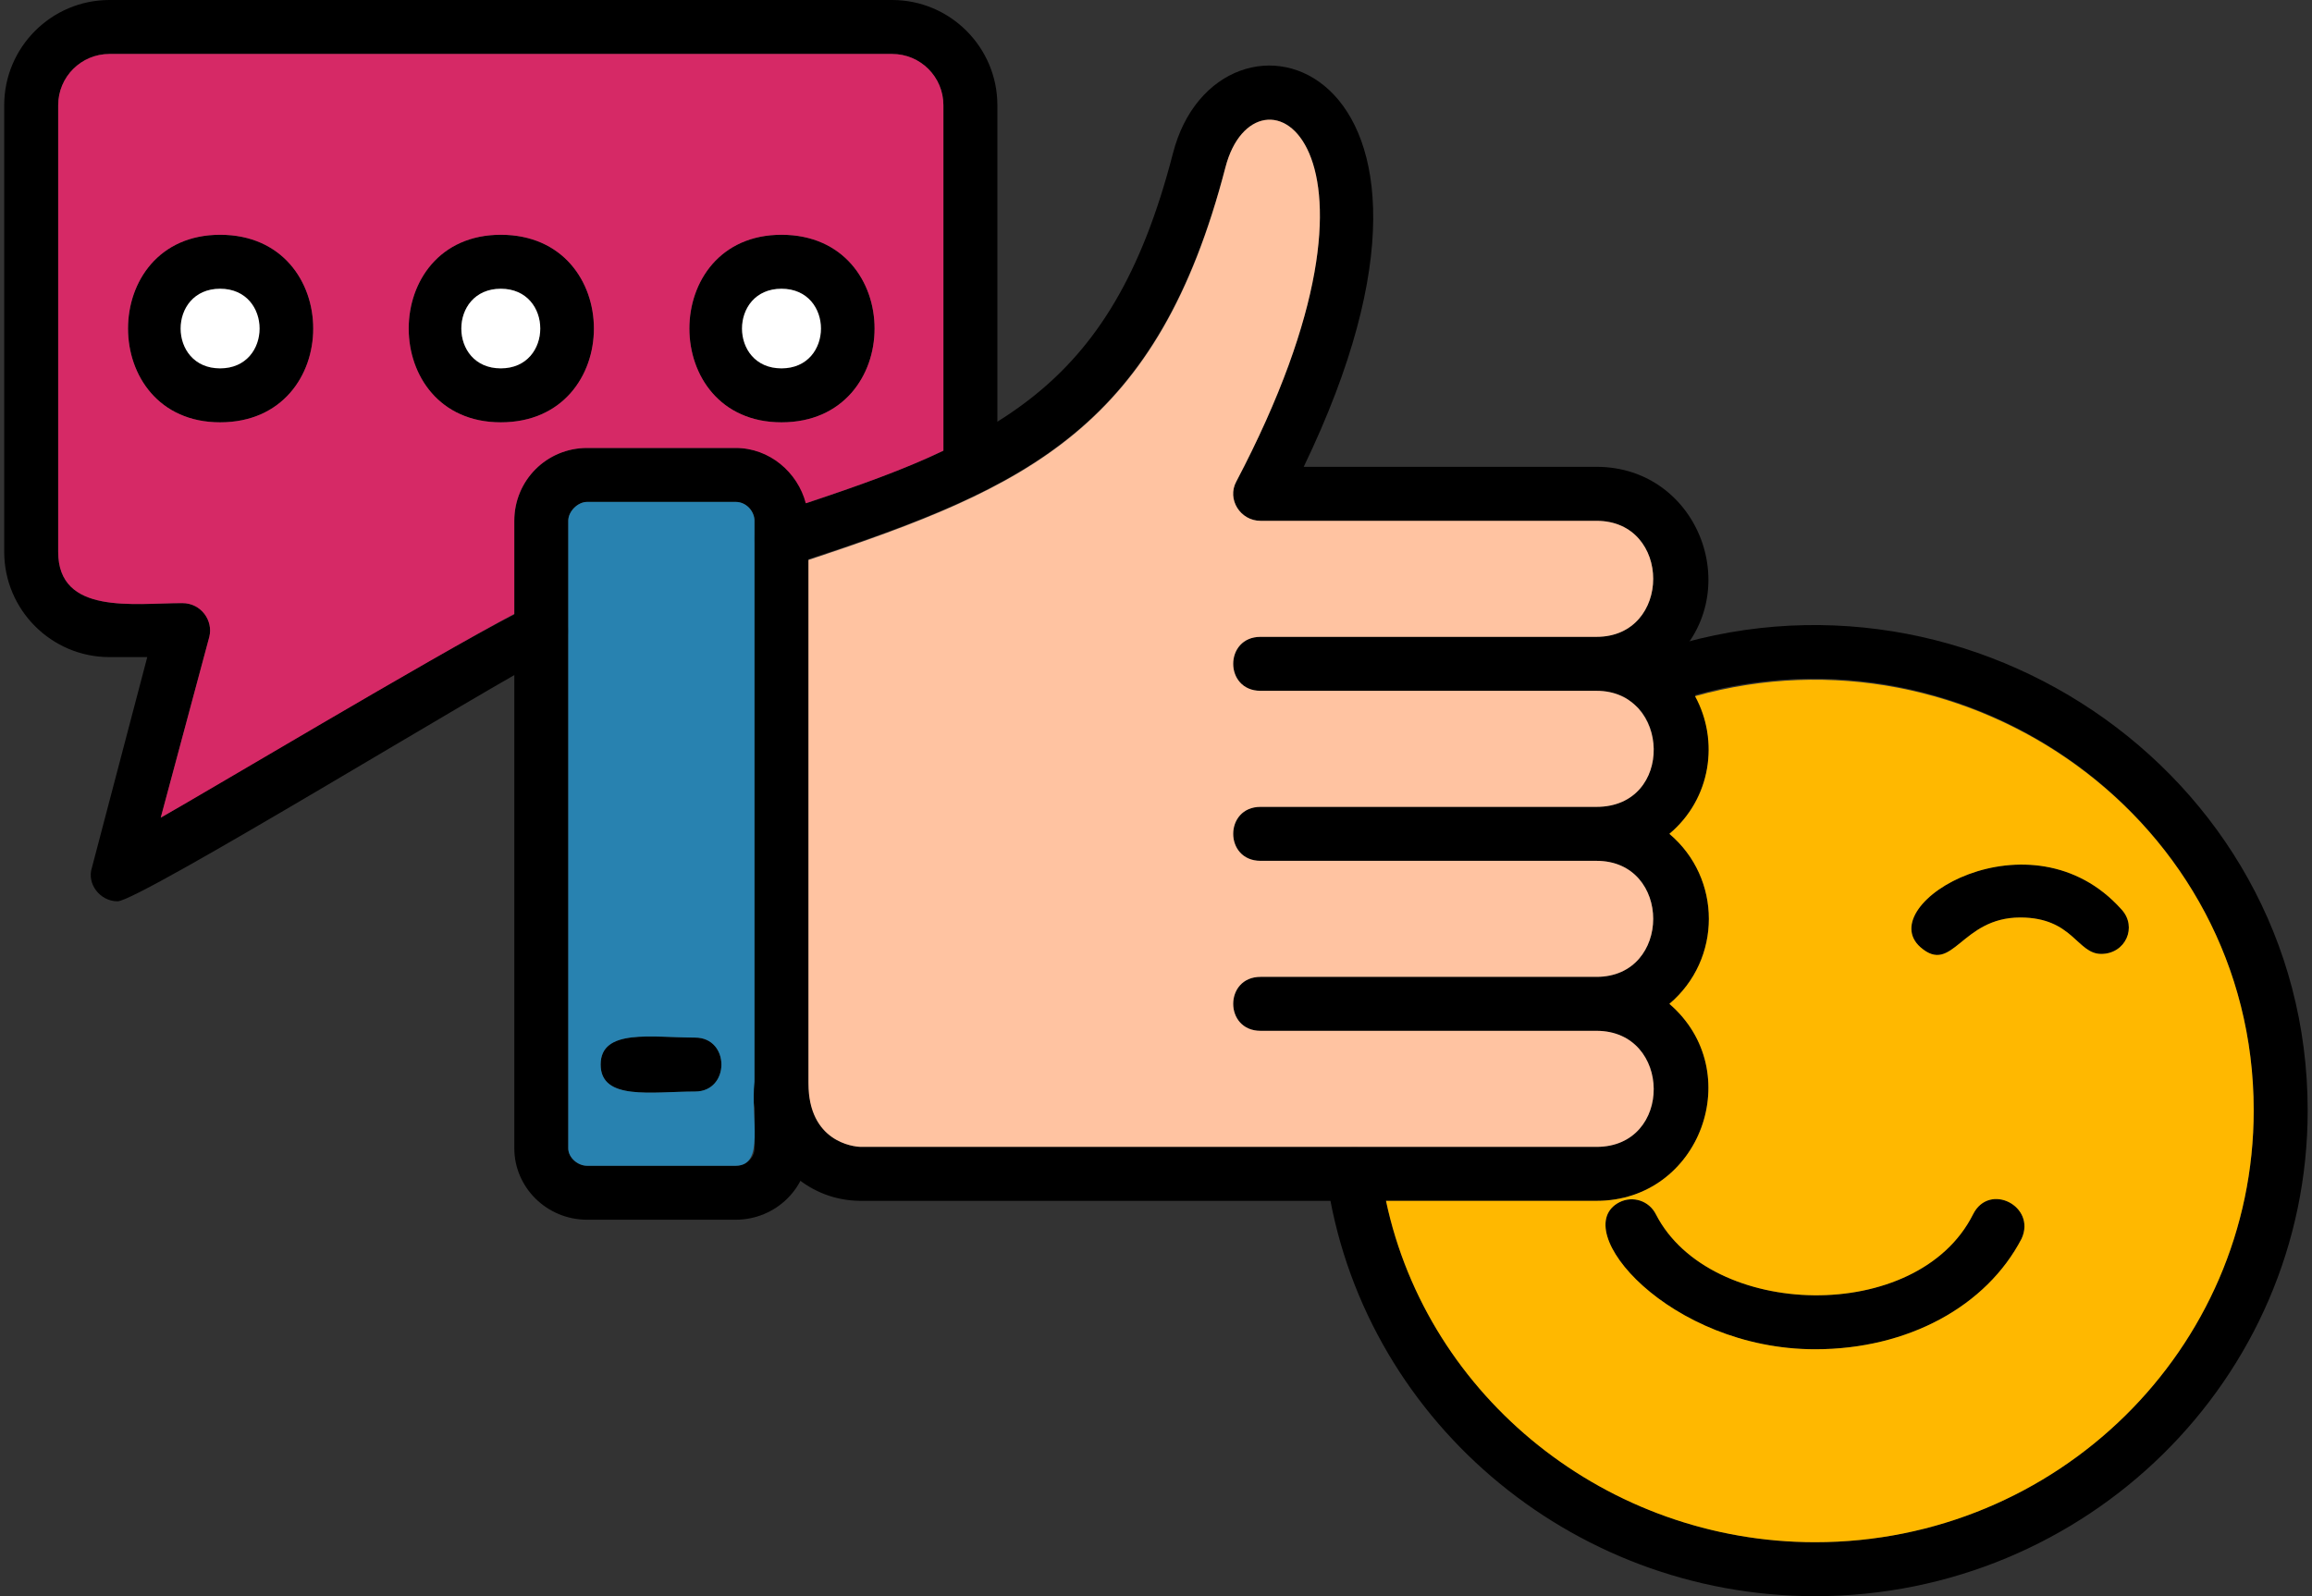 <svg width="84" height="58" viewBox="0 0 84 58" fill="none" xmlns="http://www.w3.org/2000/svg">
<rect x="0" y="0" width="84" height="58" fill="#333333" stroke="none"/>
<path fill-rule="evenodd" clip-rule="evenodd" d="M65.948 58C57.025 58 49.426 51.479 48.2 42.801C48.004 41.527 49.965 41.233 50.161 42.507C51.191 50.205 58.006 56.039 65.948 56.039C74.724 56.039 81.882 49.028 81.882 40.35C81.882 29.319 70.557 21.817 60.261 25.691C59.035 26.181 58.349 24.318 59.575 23.877C71.145 19.513 83.843 27.946 83.843 40.35C83.843 50.107 75.803 58 65.948 58Z" fill="black"/>
<path fill-rule="evenodd" clip-rule="evenodd" d="M65.948 49.028C60.653 49.028 56.927 44.664 58.839 43.684C59.329 43.439 59.918 43.635 60.163 44.125C62.124 47.949 69.674 48.145 71.684 44.125C72.273 42.949 73.989 43.831 73.449 45.008C72.175 47.459 69.331 49.028 65.948 49.028Z" fill="black"/>
<path fill-rule="evenodd" clip-rule="evenodd" d="M76.342 34.663C75.46 34.663 75.312 33.339 73.4 33.339C71.243 33.339 70.949 35.447 69.772 34.418C68.007 32.849 73.793 29.368 77.078 33.045C77.666 33.682 77.225 34.663 76.342 34.663Z" fill="black"/>
<path fill-rule="evenodd" clip-rule="evenodd" d="M31.236 43.635C27.559 43.586 26.285 38.438 28.344 38.389C28.883 38.389 29.324 38.83 29.373 39.369C29.422 41.477 30.991 41.673 31.285 41.673H58.006C60.8 41.673 60.751 37.457 58.006 37.457H45.798C44.474 37.457 44.474 35.496 45.798 35.496H58.006C60.751 35.496 60.751 31.28 58.006 31.28H45.798C44.474 31.28 44.474 29.319 45.798 29.319H58.006C60.8 29.319 60.751 25.102 58.006 25.102H45.798C44.474 25.102 44.474 23.141 45.798 23.141H58.006C60.751 23.141 60.751 18.925 58.006 18.925H45.798C45.062 18.925 44.572 18.14 44.915 17.503C51.436 5.099 45.602 1.912 44.523 6.079C41.974 15.787 37.12 17.797 28.687 20.543C27.461 20.935 26.824 19.072 28.099 18.679C36.09 16.081 40.356 14.316 42.611 5.589C44.229 -0.785 54.574 2.01 47.367 16.963H58.006C61.781 16.963 63.497 21.67 60.653 24.122C62.565 25.739 62.565 28.681 60.653 30.299C62.565 31.917 62.565 34.859 60.653 36.477C63.497 38.928 61.781 43.635 58.006 43.635H31.236Z" fill="black"/>
<path fill-rule="evenodd" clip-rule="evenodd" d="M26.726 44.321H21.333C19.862 44.321 18.686 43.145 18.686 41.723V18.925C18.686 17.454 19.862 16.277 21.333 16.277H26.726C28.197 16.277 29.374 17.454 29.374 18.925V41.723C29.374 43.145 28.197 44.321 26.726 44.321ZM21.333 18.238C20.99 18.238 20.647 18.582 20.647 18.925V41.723C20.647 42.066 20.99 42.36 21.333 42.36H26.726C27.118 42.36 27.413 42.066 27.413 41.723V18.925C27.413 18.582 27.118 18.238 26.726 18.238H21.333Z" fill="black"/>
<path fill-rule="evenodd" clip-rule="evenodd" d="M4.271 32.751C3.634 32.751 3.144 32.113 3.34 31.525L5.35 23.877H3.977C1.869 23.877 0.153 22.161 0.153 20.052V3.824C0.153 1.716 1.869 0 3.977 0H32.413C34.521 0 36.237 1.716 36.237 3.824V16.964C36.237 18.287 34.276 18.287 34.276 16.964V3.824C34.276 2.795 33.443 1.961 32.413 1.961H3.977C2.947 1.961 2.114 2.795 2.114 3.824V20.052C2.114 22.357 4.86 21.916 6.625 21.916C7.311 21.916 7.752 22.553 7.605 23.141L5.84 29.711C7.36 28.828 18.98 21.916 19.617 21.916C20.646 21.916 21.137 23.337 19.96 23.828C17.901 24.857 5.056 32.751 4.271 32.751Z" fill="black"/>
<path fill-rule="evenodd" clip-rule="evenodd" d="M7.997 15.346C3.536 15.346 3.536 8.531 7.997 8.531C12.508 8.531 12.508 15.346 7.997 15.346ZM7.997 10.492C6.085 10.492 6.085 13.384 7.997 13.384C9.909 13.384 9.909 10.492 7.997 10.492Z" fill="black"/>
<path fill-rule="evenodd" clip-rule="evenodd" d="M18.195 15.346C13.734 15.346 13.734 8.531 18.195 8.531C22.706 8.531 22.706 15.346 18.195 15.346ZM18.195 10.492C16.283 10.492 16.283 13.384 18.195 13.384C20.107 13.384 20.107 10.492 18.195 10.492Z" fill="black"/>
<path fill-rule="evenodd" clip-rule="evenodd" d="M28.393 15.346C23.931 15.346 23.931 8.531 28.393 8.531C32.903 8.531 32.903 15.346 28.393 15.346ZM28.393 10.492C26.481 10.492 26.481 13.384 28.393 13.384C30.305 13.384 30.305 10.492 28.393 10.492Z" fill="black"/>
<path fill-rule="evenodd" clip-rule="evenodd" d="M25.255 39.664C23.686 39.664 21.823 40.007 21.823 38.683C21.823 37.359 23.686 37.703 25.255 37.703C26.53 37.703 26.53 39.664 25.255 39.664Z" fill="black"/>
<path fill-rule="evenodd" clip-rule="evenodd" d="M5.84 29.711C7.164 28.975 15.793 23.827 18.685 22.308V18.925C18.685 17.454 19.862 16.277 21.333 16.277H26.726C27.951 16.277 28.981 17.16 29.275 18.287C31.187 17.65 32.854 17.061 34.276 16.375V3.824C34.276 2.794 33.443 1.961 32.413 1.961H3.977C2.947 1.961 2.114 2.794 2.114 3.824V20.052C2.114 22.357 4.859 21.915 6.624 21.915C7.311 21.915 7.752 22.553 7.605 23.141L5.84 29.711ZM28.393 15.346C23.931 15.346 23.931 8.531 28.393 8.531C32.903 8.531 32.903 15.346 28.393 15.346ZM18.195 15.346C13.733 15.346 13.733 8.531 18.195 8.531C22.706 8.531 22.706 15.346 18.195 15.346ZM7.997 15.346C3.536 15.346 3.536 8.531 7.997 8.531C12.508 8.531 12.508 15.346 7.997 15.346Z" fill="#D62966"/>
<path fill-rule="evenodd" clip-rule="evenodd" d="M7.997 13.385C9.909 13.385 9.909 10.492 7.997 10.492C6.085 10.492 6.085 13.385 7.997 13.385Z" fill="white"/>
<path fill-rule="evenodd" clip-rule="evenodd" d="M18.195 10.492C16.283 10.492 16.283 13.385 18.195 13.385C20.107 13.385 20.107 10.492 18.195 10.492Z" fill="white"/>
<path fill-rule="evenodd" clip-rule="evenodd" d="M28.393 10.492C26.481 10.492 26.481 13.385 28.393 13.385C30.305 13.385 30.305 10.492 28.393 10.492Z" fill="white"/>
<path fill-rule="evenodd" clip-rule="evenodd" d="M26.726 18.238H21.333C20.99 18.238 20.646 18.581 20.646 18.925V41.723C20.646 42.066 20.99 42.36 21.333 42.36H26.726C27.805 42.36 27.265 40.644 27.412 39.32V18.925C27.412 18.581 27.118 18.238 26.726 18.238ZM21.823 38.683C21.823 37.359 23.686 37.702 25.255 37.702C26.53 37.702 26.53 39.663 25.255 39.663C23.686 39.663 21.823 40.007 21.823 38.683Z" fill="#2882B0"/>
<path fill-rule="evenodd" clip-rule="evenodd" d="M29.373 20.347V39.37C29.373 41.478 30.991 41.674 31.286 41.674H58.006C60.8 41.674 60.751 37.457 58.006 37.457H45.798C44.474 37.457 44.474 35.496 45.798 35.496H58.006C60.751 35.496 60.751 31.28 58.006 31.28H45.798C44.474 31.28 44.474 29.319 45.798 29.319H58.006C60.849 29.319 60.702 25.102 58.006 25.102H45.798C44.474 25.102 44.474 23.141 45.798 23.141H58.006C60.751 23.141 60.751 18.925 58.006 18.925H45.798C45.062 18.925 44.572 18.14 44.915 17.503C51.436 5.099 45.602 1.912 44.523 6.08C42.072 15.542 37.365 17.699 29.373 20.347Z" fill="#FFC3A1"/>
<path fill-rule="evenodd" clip-rule="evenodd" d="M60.653 30.299C62.565 31.917 62.565 34.859 60.653 36.477C63.497 38.928 61.781 43.635 58.006 43.635H50.357C51.877 50.793 58.398 56.039 65.948 56.039C74.724 56.039 81.882 49.028 81.882 40.35C81.882 29.809 71.537 22.504 61.585 25.298C62.467 26.916 62.173 29.024 60.653 30.299ZM60.163 44.125C62.124 47.949 69.674 48.145 71.685 44.125C72.273 42.948 73.989 43.831 73.45 45.008C72.175 47.459 69.331 49.028 65.948 49.028C60.653 49.028 56.927 44.664 58.839 43.684C59.33 43.439 59.918 43.635 60.163 44.125ZM73.4 33.339C71.243 33.339 70.949 35.447 69.772 34.417C68.007 32.849 73.793 29.368 77.078 33.045C77.666 33.682 77.225 34.663 76.342 34.663C75.46 34.663 75.313 33.339 73.4 33.339Z" fill="#FFB800"/>
</svg>
